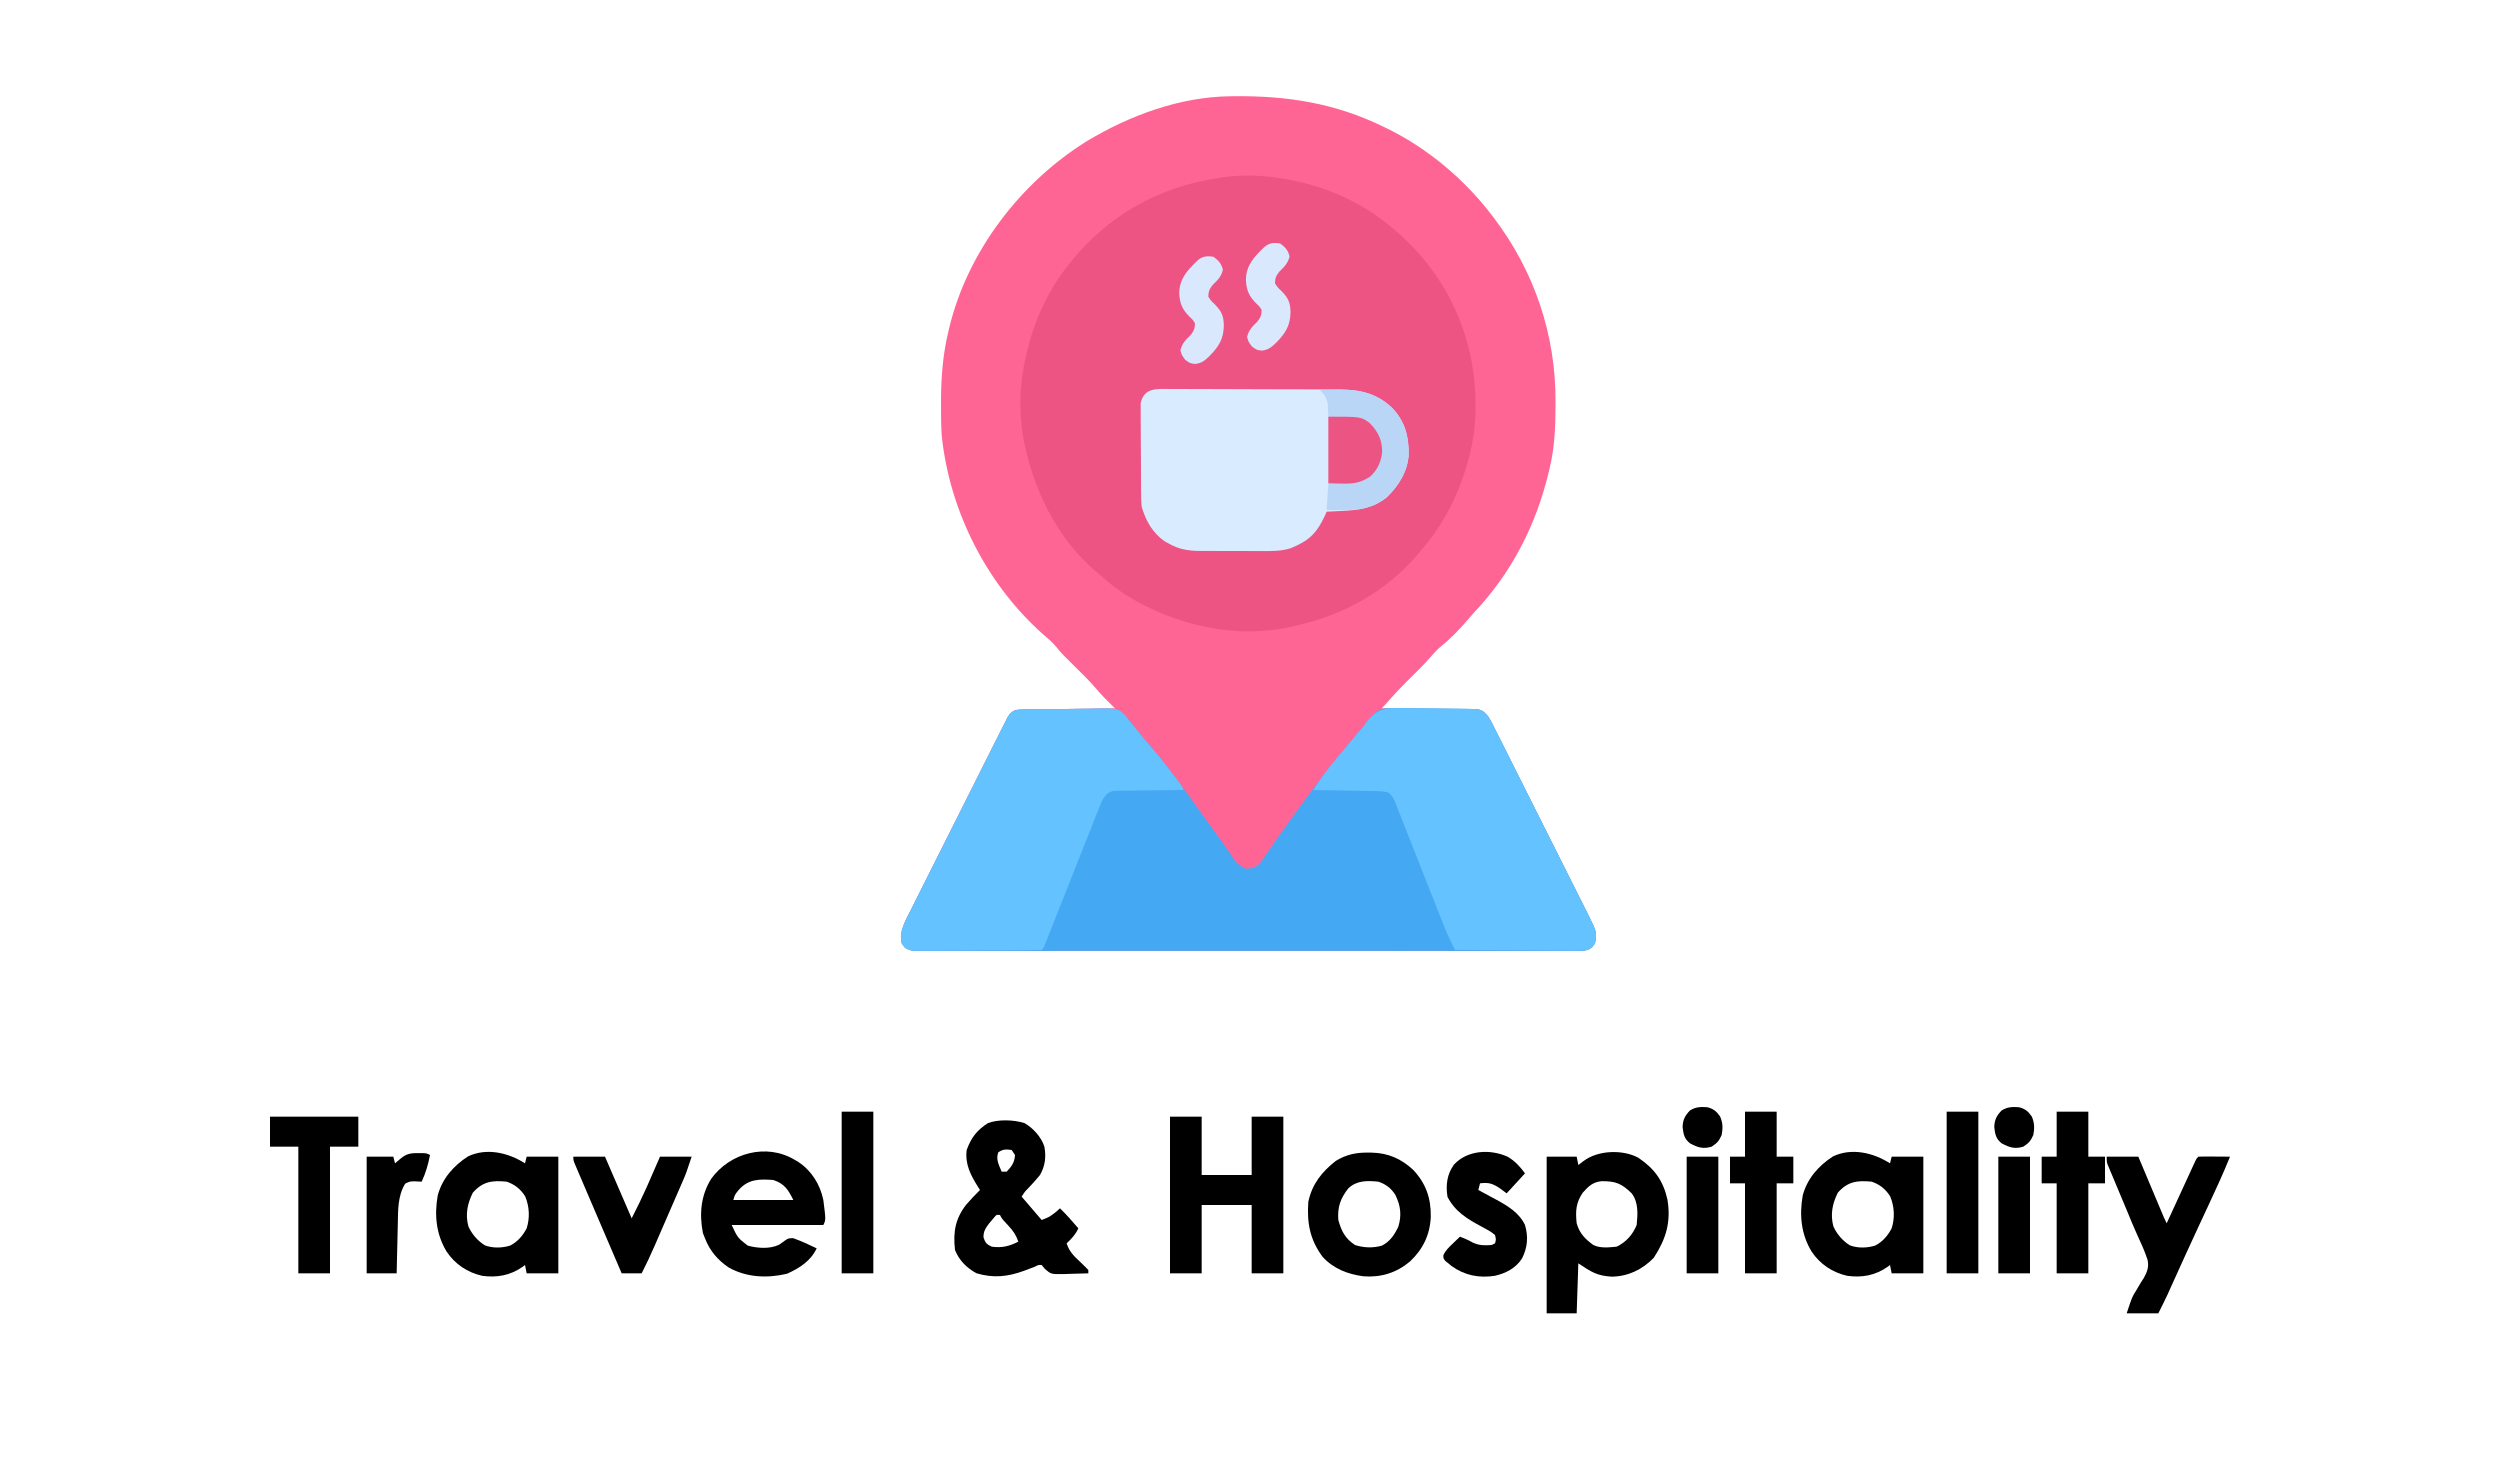 <svg xmlns="http://www.w3.org/2000/svg" width="1500" height="888"><path d="M0 0 C0.767 -0.01 1.535 -0.02 2.325 -0.03 C34.255 -0.353 62.845 4.138 91.75 18.238 C92.722 18.706 92.722 18.706 93.713 19.183 C118.16 31.079 140.282 49.677 156.75 71.238 C157.208 71.836 157.666 72.434 158.137 73.05 C182.443 105.182 195.254 143.124 195.062 183.363 C195.06 184.179 195.058 184.996 195.056 185.836 C195.004 198.186 194.577 210.167 191.75 222.238 C191.452 223.536 191.452 223.536 191.148 224.86 C183.508 257.178 168.693 286.132 145.75 310.238 C144.555 311.607 143.367 312.981 142.188 314.363 C137.399 319.863 132.343 325.257 126.625 329.801 C124.31 331.763 122.542 333.567 120.602 335.859 C116.027 341.144 111.05 345.988 106.066 350.883 C101.923 354.981 97.967 359.163 94.178 363.592 C93.085 364.852 91.93 366.059 90.75 367.238 C91.493 367.242 92.236 367.246 93.001 367.249 C100.005 367.287 107.008 367.344 114.012 367.422 C117.612 367.462 121.213 367.494 124.813 367.509 C128.289 367.524 131.764 367.559 135.24 367.607 C137.209 367.629 139.179 367.631 141.149 367.633 C142.35 367.652 143.551 367.672 144.788 367.692 C145.845 367.701 146.902 367.71 147.991 367.719 C151.507 368.381 152.415 369.568 154.75 372.238 C156.242 374.707 156.242 374.707 157.661 377.525 C158.205 378.596 158.749 379.667 159.309 380.77 C160.185 382.525 160.185 382.525 161.079 384.315 C161.71 385.564 162.341 386.813 162.972 388.061 C164.682 391.446 166.382 394.836 168.079 398.227 C169.141 400.348 170.204 402.467 171.269 404.586 C174.986 411.982 178.695 419.383 182.396 426.788 C185.841 433.682 189.305 440.567 192.777 447.449 C195.761 453.364 198.733 459.286 201.695 465.212 C203.462 468.748 205.235 472.282 207.02 475.81 C208.699 479.128 210.362 482.455 212.013 485.787 C212.909 487.585 213.821 489.375 214.733 491.164 C219.911 501.683 219.911 501.683 218.75 508.238 C216.54 511.238 215.357 512.14 211.642 512.74 C210.406 512.74 209.17 512.741 207.897 512.742 C207.205 512.747 206.513 512.753 205.799 512.759 C203.468 512.774 201.138 512.76 198.807 512.746 C197.123 512.751 195.44 512.757 193.756 512.765 C189.121 512.782 184.486 512.774 179.851 512.761 C174.856 512.752 169.86 512.766 164.865 512.777 C155.076 512.795 145.286 512.791 135.497 512.779 C127.543 512.77 119.59 512.769 111.636 512.774 C110.505 512.774 109.375 512.775 108.21 512.775 C105.913 512.777 103.616 512.778 101.32 512.779 C79.768 512.791 58.216 512.778 36.664 512.756 C18.159 512.738 -0.346 512.741 -18.852 512.76 C-40.325 512.781 -61.798 512.79 -83.271 512.777 C-85.559 512.776 -87.848 512.775 -90.136 512.774 C-91.825 512.773 -91.825 512.773 -93.548 512.772 C-101.495 512.768 -109.442 512.774 -117.389 512.783 C-127.07 512.795 -136.751 512.792 -146.431 512.77 C-151.374 512.76 -156.316 512.756 -161.258 512.769 C-165.778 512.781 -170.298 512.774 -174.818 512.753 C-176.457 512.749 -178.096 512.751 -179.736 512.761 C-181.957 512.773 -184.176 512.76 -186.397 512.742 C-187.633 512.741 -188.869 512.74 -190.142 512.74 C-193.857 512.14 -195.039 511.237 -197.25 508.238 C-198.664 500.373 -194.824 494.28 -191.331 487.428 C-190.694 486.15 -190.058 484.871 -189.424 483.592 C-187.705 480.135 -185.966 476.688 -184.223 473.242 C-182.4 469.632 -180.595 466.013 -178.786 462.395 C-175.75 456.325 -172.701 450.262 -169.644 444.203 C-166.109 437.196 -162.591 430.18 -159.082 423.16 C-155.344 415.682 -151.595 408.211 -147.842 400.741 C-146.761 398.589 -145.683 396.435 -144.605 394.281 C-142.913 390.9 -141.212 387.524 -139.505 384.15 C-138.88 382.911 -138.257 381.67 -137.637 380.428 C-136.792 378.735 -135.935 377.047 -135.078 375.36 C-134.364 373.941 -134.364 373.941 -133.634 372.492 C-132.25 370.238 -132.25 370.238 -129.25 368.238 C-126.611 367.96 -126.611 367.96 -123.402 367.919 C-122.201 367.9 -121 367.88 -119.762 367.859 C-117.817 367.842 -117.817 367.842 -115.832 367.824 C-114.491 367.806 -113.15 367.786 -111.809 367.766 C-108.283 367.714 -104.757 367.675 -101.23 367.637 C-97.631 367.597 -94.031 367.546 -90.432 367.496 C-83.371 367.399 -76.311 367.315 -69.25 367.238 C-70.056 366.441 -70.056 366.441 -70.878 365.628 C-71.945 364.567 -71.945 364.567 -73.034 363.486 C-73.736 362.789 -74.438 362.093 -75.162 361.375 C-77.092 359.4 -78.916 357.375 -80.711 355.277 C-84.544 350.827 -88.687 346.727 -92.875 342.613 C-101.061 334.571 -101.061 334.571 -104.039 330.922 C-105.924 328.634 -107.728 326.805 -110 324.926 C-145.436 294.629 -168.549 249.509 -173.25 203.238 C-173.623 197.118 -173.639 190.993 -173.625 184.863 C-173.625 184.032 -173.625 183.2 -173.624 182.343 C-173.589 168.33 -172.533 154.907 -169.25 141.238 C-168.985 140.1 -168.985 140.1 -168.715 138.938 C-157.684 93.079 -125.987 51.707 -86.207 26.968 C-60.4 11.477 -30.402 0.323 0 0 Z " fill="#FE6595" transform="translate(738.25,57.762)"></path><path d="M0 0 C0.962 0.217 1.923 0.433 2.914 0.656 C21.161 5.178 38.299 13.29 53 25 C53.777 25.617 53.777 25.617 54.57 26.246 C82.778 48.819 100.867 80.328 105.281 116.292 C107.012 131.955 106.899 147.686 103 163 C102.828 163.682 102.657 164.364 102.48 165.067 C97.013 186.359 87.546 205.445 73 222 C72.304 222.829 71.608 223.658 70.891 224.512 C52.703 245.653 27.112 260.01 0 266 C-1.156 266.298 -2.313 266.596 -3.504 266.902 C-37.394 274.701 -73.399 266.323 -102.696 248.478 C-108.538 244.794 -113.814 240.557 -119 236 C-119.829 235.304 -120.658 234.608 -121.512 233.891 C-142.967 215.433 -156.255 190.202 -163 163 C-163.165 162.35 -163.33 161.701 -163.5 161.032 C-168.059 142.359 -167.777 121.578 -163 103 C-162.783 102.062 -162.567 101.123 -162.344 100.156 C-157.827 81.874 -149.733 64.729 -138 50 C-137.589 49.482 -137.178 48.964 -136.754 48.43 C-114.521 20.648 -84.175 3.28 -49 -2 C-47.586 -2.257 -47.586 -2.257 -46.143 -2.519 C-31.031 -4.831 -14.816 -3.532 0 0 Z " fill="#ED5483" transform="translate(779,109)"></path><path d="M0 0 C1.218 -0.022 2.437 -0.045 3.692 -0.068 C5.011 -0.08 6.33 -0.091 7.688 -0.103 C8.697 -0.114 8.697 -0.114 9.726 -0.124 C13.288 -0.16 16.849 -0.184 20.41 -0.197 C24.077 -0.214 27.742 -0.272 31.408 -0.34 C34.238 -0.385 37.067 -0.399 39.896 -0.404 C41.901 -0.416 43.906 -0.461 45.91 -0.506 C56.087 -0.457 56.087 -0.457 60.321 3.721 C61.275 4.899 62.199 6.103 63.079 7.338 C63.827 8.207 64.574 9.076 65.345 9.971 C66.327 11.205 66.327 11.205 67.329 12.463 C70.174 16.002 73.056 19.494 76.021 22.932 C86.97 35.661 96.626 49.4 106.416 63.025 C108.111 65.383 109.809 67.738 111.509 70.092 C112.071 70.871 112.633 71.65 113.212 72.452 C114.319 73.984 115.429 75.514 116.542 77.042 C118.899 80.284 121.228 83.526 123.427 86.877 C127.066 92.562 127.066 92.562 132.829 95.651 C136.536 95.294 138.903 94.648 141.428 91.836 C141.828 91.249 142.227 90.662 142.638 90.057 C143.099 89.389 143.56 88.722 144.036 88.034 C144.769 86.947 144.769 86.947 145.517 85.838 C146.59 84.283 147.664 82.728 148.739 81.174 C149.291 80.372 149.843 79.57 150.412 78.743 C153.043 74.948 155.745 71.203 158.454 67.463 C158.991 66.722 159.528 65.981 160.081 65.218 C161.183 63.698 162.286 62.179 163.391 60.66 C164.531 59.092 165.669 57.523 166.807 55.953 C174.899 44.794 183.248 33.923 192.079 23.338 C192.57 22.748 193.062 22.157 193.568 21.549 C199.477 14.462 199.477 14.462 201.58 12.109 C203.181 10.27 203.181 10.27 204.821 7.872 C207.88 3.874 210.304 0.847 215.252 -0.57 C218.997 -0.883 222.623 -0.892 226.38 -0.779 C227.747 -0.771 229.115 -0.766 230.483 -0.765 C233.332 -0.753 236.179 -0.708 239.028 -0.636 C242.674 -0.545 246.318 -0.516 249.965 -0.509 C252.782 -0.5 255.598 -0.469 258.415 -0.431 C260.411 -0.404 262.407 -0.388 264.404 -0.372 C265.616 -0.34 266.828 -0.308 268.076 -0.275 C269.142 -0.253 270.207 -0.232 271.305 -0.21 C274.819 0.484 275.741 1.665 278.079 4.338 C279.571 6.807 279.571 6.807 280.99 9.625 C281.534 10.696 282.078 11.767 282.638 12.87 C283.514 14.625 283.514 14.625 284.408 16.415 C285.039 17.664 285.67 18.913 286.302 20.161 C288.012 23.546 289.711 26.936 291.408 30.327 C292.47 32.448 293.534 34.567 294.598 36.685 C298.315 44.082 302.024 51.483 305.725 58.888 C309.171 65.782 312.634 72.667 316.106 79.548 C319.09 85.464 322.062 91.385 325.024 97.312 C326.791 100.848 328.564 104.382 330.349 107.909 C332.028 111.228 333.691 114.555 335.343 117.887 C336.238 119.685 337.15 121.475 338.062 123.264 C343.24 133.783 343.24 133.783 342.079 140.338 C339.869 143.338 338.686 144.24 334.971 144.84 C333.735 144.84 332.499 144.841 331.226 144.841 C330.534 144.847 329.842 144.853 329.128 144.859 C326.797 144.874 324.467 144.86 322.136 144.846 C320.452 144.851 318.769 144.857 317.085 144.865 C312.45 144.882 307.815 144.873 303.18 144.861 C298.185 144.852 293.189 144.866 288.194 144.877 C278.405 144.895 268.616 144.891 258.826 144.879 C250.873 144.87 242.919 144.869 234.965 144.873 C233.834 144.874 232.704 144.875 231.539 144.875 C229.242 144.877 226.946 144.878 224.649 144.879 C203.097 144.891 181.545 144.877 159.993 144.856 C141.488 144.838 122.983 144.841 104.478 144.86 C83.004 144.881 61.531 144.889 40.058 144.877 C37.77 144.876 35.481 144.875 33.193 144.873 C31.504 144.872 31.504 144.872 29.781 144.872 C21.834 144.868 13.887 144.874 5.94 144.883 C-3.741 144.895 -13.422 144.892 -23.102 144.87 C-28.044 144.86 -32.986 144.856 -37.929 144.869 C-42.449 144.881 -46.969 144.874 -51.489 144.853 C-53.128 144.848 -54.767 144.851 -56.407 144.86 C-58.628 144.872 -60.847 144.86 -63.068 144.841 C-64.304 144.841 -65.539 144.84 -66.813 144.84 C-70.527 144.24 -71.71 143.337 -73.921 140.338 C-75.334 132.473 -71.495 126.38 -68.002 119.528 C-67.365 118.25 -66.729 116.971 -66.095 115.692 C-64.376 112.235 -62.637 108.787 -60.894 105.342 C-59.071 101.731 -57.265 98.112 -55.457 94.494 C-52.421 88.425 -49.372 82.362 -46.315 76.302 C-42.78 69.295 -39.261 62.28 -35.753 55.26 C-32.015 47.782 -28.266 40.311 -24.513 32.841 C-23.432 30.689 -22.354 28.535 -21.276 26.381 C-19.584 23 -17.883 19.624 -16.176 16.25 C-15.551 15.011 -14.928 13.77 -14.308 12.528 C-13.462 10.835 -12.606 9.147 -11.749 7.46 C-11.273 6.514 -10.796 5.567 -10.305 4.592 C-7.609 0.202 -4.791 0.074 0 0 Z " fill="#45A8F3" transform="translate(614.921,425.662)"></path><path d="M0 0 C1.186 -0.004 2.372 -0.008 3.594 -0.012 C6.84 -0.018 10.086 -0.001 13.332 0.027 C16.738 0.05 20.143 0.047 23.549 0.048 C29.272 0.052 34.995 0.076 40.718 0.112 C47.317 0.154 53.916 0.172 60.515 0.175 C67.559 0.179 74.603 0.197 81.647 0.222 C83.667 0.228 85.687 0.232 87.706 0.235 C91.488 0.244 95.269 0.267 99.051 0.293 C100.716 0.294 100.716 0.294 102.414 0.295 C114.701 0.413 124.351 2.758 133.534 11.287 C141.339 19.512 143.621 28.475 143.499 39.537 C142.797 49.547 137.454 58.164 130.312 64.994 C122.051 71.535 113.635 72.7 103.472 73.162 C102.588 73.205 101.704 73.248 100.794 73.293 C98.624 73.398 96.454 73.499 94.284 73.599 C93.932 74.396 93.58 75.193 93.218 76.013 C88.245 86.685 83.55 91.121 72.698 95.534 C66.855 97.357 61.162 97.293 55.085 97.228 C53.112 97.232 53.112 97.232 51.098 97.236 C48.336 97.238 45.574 97.224 42.811 97.196 C39.294 97.162 35.779 97.168 32.262 97.187 C28.869 97.2 25.477 97.182 22.085 97.166 C20.21 97.173 20.21 97.173 18.296 97.181 C11.06 97.084 5.592 96.22 -0.716 92.599 C-1.913 91.93 -1.913 91.93 -3.134 91.248 C-10.303 86.089 -14.279 79.004 -16.716 70.599 C-16.99 67.444 -16.99 67.444 -17.022 64.031 C-17.038 62.746 -17.054 61.461 -17.071 60.138 C-17.077 58.749 -17.082 57.359 -17.087 55.97 C-17.096 54.534 -17.105 53.097 -17.114 51.66 C-17.131 48.657 -17.138 45.654 -17.141 42.65 C-17.147 38.808 -17.185 34.966 -17.23 31.124 C-17.26 28.16 -17.267 25.196 -17.268 22.232 C-17.272 20.815 -17.285 19.399 -17.306 17.982 C-17.333 16.001 -17.325 14.02 -17.315 12.039 C-17.32 10.913 -17.325 9.788 -17.331 8.628 C-15.422 -0.775 -7.885 -0.105 0 0 Z " fill="#D9EBFE" transform="translate(701.716,233.401)"></path><path d="M0 0 C1.368 0.009 2.735 0.013 4.103 0.014 C6.952 0.026 9.799 0.071 12.648 0.143 C16.294 0.234 19.938 0.263 23.586 0.271 C26.402 0.279 29.218 0.31 32.035 0.348 C34.031 0.375 36.028 0.391 38.024 0.408 C39.236 0.439 40.448 0.471 41.697 0.504 C43.295 0.536 43.295 0.536 44.925 0.569 C48.439 1.263 49.361 2.444 51.699 5.117 C53.191 7.586 53.191 7.586 54.61 10.404 C55.426 12.01 55.426 12.01 56.258 13.649 C56.842 14.819 57.427 15.989 58.028 17.194 C58.659 18.443 59.29 19.692 59.922 20.94 C61.632 24.325 63.331 27.715 65.028 31.106 C66.09 33.227 67.154 35.346 68.218 37.464 C71.935 44.861 75.644 52.262 79.345 59.667 C82.791 66.561 86.254 73.446 89.726 80.327 C92.71 86.243 95.682 92.164 98.644 98.091 C100.411 101.627 102.184 105.161 103.969 108.689 C105.648 112.007 107.311 115.334 108.963 118.666 C109.858 120.464 110.77 122.254 111.682 124.043 C116.86 134.562 116.86 134.562 115.699 141.117 C114.187 143.589 114.187 143.589 111.699 145.117 C108.962 145.491 106.633 145.625 103.901 145.571 C103.12 145.572 102.34 145.572 101.535 145.573 C98.959 145.57 96.384 145.539 93.809 145.508 C92.021 145.5 90.233 145.495 88.445 145.491 C83.743 145.475 79.041 145.436 74.34 145.392 C69.54 145.351 64.741 145.333 59.941 145.312 C50.527 145.27 41.113 145.201 31.699 145.117 C28.884 139.649 26.419 134.166 24.188 128.438 C23.699 127.197 23.699 127.197 23.2 125.932 C22.499 124.152 21.8 122.372 21.102 120.591 C19.996 117.773 18.885 114.958 17.771 112.144 C14.606 104.148 11.446 96.151 8.308 88.145 C6.383 83.235 4.444 78.331 2.497 73.431 C1.759 71.565 1.025 69.696 0.297 67.826 C-0.719 65.219 -1.752 62.619 -2.789 60.02 C-3.086 59.245 -3.384 58.47 -3.69 57.671 C-5.291 53.67 -5.291 53.67 -8.245 50.643 C-10.464 50.075 -12.411 49.839 -14.702 49.798 C-15.993 49.769 -15.993 49.769 -17.31 49.738 C-18.69 49.721 -18.69 49.721 -20.098 49.703 C-21.521 49.674 -21.521 49.674 -22.973 49.644 C-25.999 49.585 -29.025 49.538 -32.051 49.492 C-34.104 49.454 -36.158 49.415 -38.211 49.375 C-43.241 49.279 -48.271 49.195 -53.301 49.117 C-49.525 43.268 -45.55 37.73 -41.113 32.367 C-40.271 31.34 -40.271 31.34 -39.411 30.292 C-37.714 28.229 -36.009 26.172 -34.301 24.117 C-33.798 23.512 -33.295 22.907 -32.777 22.284 C-26.915 15.255 -26.915 15.255 -24.8 12.888 C-23.199 11.049 -23.199 11.049 -21.559 8.651 C-15.232 0.381 -10.081 -0.304 0 0 Z " fill="#64C3FE" transform="translate(841.301,424.883)"></path><path d="M0 0 C1.218 -0.022 2.437 -0.045 3.692 -0.068 C5.011 -0.08 6.33 -0.091 7.688 -0.103 C8.697 -0.114 8.697 -0.114 9.726 -0.124 C13.288 -0.16 16.849 -0.184 20.41 -0.197 C24.077 -0.214 27.742 -0.272 31.408 -0.34 C34.238 -0.385 37.067 -0.399 39.896 -0.404 C41.901 -0.416 43.906 -0.461 45.91 -0.506 C56.087 -0.457 56.087 -0.457 60.321 3.721 C61.275 4.899 62.199 6.103 63.079 7.338 C63.827 8.207 64.574 9.076 65.345 9.971 C66.327 11.205 66.327 11.205 67.329 12.463 C70.175 16.003 73.058 19.496 76.024 22.936 C80.813 28.503 85.357 34.216 89.767 40.088 C90.296 40.792 90.826 41.496 91.371 42.222 C95.079 47.207 95.079 47.207 95.079 48.338 C93.767 48.347 92.455 48.357 91.104 48.366 C86.235 48.406 81.368 48.472 76.5 48.546 C74.393 48.574 72.287 48.595 70.18 48.609 C67.151 48.631 64.123 48.677 61.095 48.729 C60.153 48.73 59.211 48.731 58.241 48.732 C57.36 48.752 56.48 48.772 55.572 48.792 C54.413 48.806 54.413 48.806 53.231 48.819 C50.083 49.578 49.072 50.777 47.079 53.338 C45.631 56.162 44.484 59.082 43.336 62.038 C42.986 62.915 42.636 63.792 42.275 64.695 C41.123 67.587 39.986 70.484 38.849 73.381 C38.051 75.391 37.252 77.401 36.452 79.41 C34.35 84.695 32.261 89.984 30.174 95.275 C26.827 103.756 23.461 112.229 20.097 120.703 C18.921 123.669 17.749 126.637 16.579 129.606 C15.864 131.412 15.149 133.219 14.434 135.026 C14.107 135.858 13.78 136.69 13.444 137.547 C11.192 143.225 11.192 143.225 10.079 144.338 C7.606 144.454 5.16 144.506 2.685 144.515 C1.524 144.525 1.524 144.525 0.34 144.535 C-2.233 144.555 -4.805 144.566 -7.378 144.576 C-8.255 144.58 -9.131 144.585 -10.035 144.589 C-14.675 144.61 -19.316 144.624 -23.956 144.633 C-28.755 144.644 -33.553 144.679 -38.352 144.718 C-42.037 144.745 -45.721 144.753 -49.406 144.757 C-51.175 144.761 -52.944 144.773 -54.713 144.792 C-57.189 144.816 -59.663 144.815 -62.139 144.808 C-63.237 144.827 -63.237 144.827 -64.357 144.847 C-67.574 144.814 -69.649 144.505 -72.407 142.809 C-74.619 139.198 -74.755 136.376 -73.921 132.338 C-72.264 127.911 -70.146 123.734 -68.002 119.528 C-67.365 118.25 -66.729 116.971 -66.095 115.692 C-64.376 112.235 -62.637 108.787 -60.894 105.342 C-59.071 101.731 -57.265 98.112 -55.457 94.494 C-52.421 88.425 -49.372 82.362 -46.315 76.302 C-42.78 69.295 -39.261 62.28 -35.753 55.26 C-32.015 47.782 -28.266 40.311 -24.513 32.841 C-23.432 30.689 -22.354 28.535 -21.276 26.381 C-19.584 23 -17.883 19.624 -16.176 16.25 C-15.551 15.011 -14.928 13.77 -14.308 12.528 C-13.462 10.835 -12.606 9.147 -11.749 7.46 C-11.273 6.514 -10.796 5.567 -10.305 4.592 C-7.609 0.202 -4.791 0.074 0 0 Z " fill="#64C3FE" transform="translate(614.921,425.662)"></path><path d="M0 0 C5.211 3.017 10.132 8.405 11.961 14.203 C13.063 20.27 12.397 25.802 9.316 31.16 C7.108 33.878 4.795 36.43 2.375 38.961 C0.184 41.181 0.184 41.181 -1.684 44.16 C2.276 48.78 6.236 53.4 10.316 58.16 C14.961 56.331 14.961 56.331 18.629 53.535 C19.516 52.751 20.403 51.968 21.316 51.16 C25.236 54.964 28.807 58.976 32.316 63.16 C30.595 66.925 28.324 69.311 25.316 72.16 C26.732 76.843 29.452 79.593 32.941 82.848 C34.785 84.583 36.559 86.335 38.316 88.16 C38.316 88.82 38.316 89.48 38.316 90.16 C34.588 90.306 30.86 90.394 27.129 90.473 C26.074 90.515 25.019 90.556 23.932 90.6 C15.97 90.725 15.97 90.725 12.328 87.578 C11.664 86.78 11 85.982 10.316 85.16 C8.32 85.065 8.32 85.065 6.316 86.16 C5.293 86.542 4.269 86.923 3.215 87.316 C2.052 87.76 0.889 88.203 -0.309 88.66 C-10.112 92.229 -18.551 93.117 -28.684 90.16 C-34.488 87.15 -39.262 82.326 -41.684 76.16 C-42.876 65.489 -41.594 57.436 -34.898 48.879 C-32.297 45.83 -29.529 42.98 -26.684 40.16 C-27.094 39.519 -27.503 38.879 -27.926 38.219 C-32.345 31.125 -35.703 24.754 -34.684 16.16 C-31.963 8.722 -28.575 4.379 -22.016 0.062 C-15.773 -2.353 -6.386 -1.998 0 0 Z M-15.746 17.598 C-17.27 21.762 -15.33 25.209 -13.684 29.16 C-12.694 29.16 -11.704 29.16 -10.684 29.16 C-7.676 26.064 -5.913 23.528 -5.684 19.16 C-6.344 18.17 -7.004 17.18 -7.684 16.16 C-11.086 15.653 -12.891 15.608 -15.746 17.598 Z M-18.121 56.551 C-18.637 57.164 -19.152 57.778 -19.684 58.41 C-20.199 59.013 -20.715 59.617 -21.246 60.238 C-23.385 63.098 -24.735 65.102 -24.559 68.723 C-23.423 71.885 -22.736 72.71 -19.684 74.16 C-13.604 75.019 -9.089 73.92 -3.684 71.16 C-5.046 67.129 -6.849 64.569 -9.746 61.473 C-13.601 57.325 -13.601 57.325 -14.684 55.16 C-16.777 54.928 -16.777 54.928 -18.121 56.551 Z " fill="#000000" transform="translate(614.684,673.84)"></path><path d="M0 0 C6.27 0 12.54 0 19 0 C19 11.55 19 23.1 19 35 C28.9 35 38.8 35 49 35 C49 23.45 49 11.9 49 0 C55.27 0 61.54 0 68 0 C68 31.02 68 62.04 68 94 C61.73 94 55.46 94 49 94 C49 80.47 49 66.94 49 53 C39.1 53 29.2 53 19 53 C19 66.53 19 80.06 19 94 C12.73 94 6.46 94 0 94 C0 62.98 0 31.96 0 0 Z " fill="#000000" transform="translate(702,670)"></path><path d="M0 0 C9.713 6.585 14.905 13.743 17.453 25.238 C19.637 38.718 16.506 48.797 9.203 60.012 C2.279 67.128 -6.134 71.155 -16.047 71.324 C-24.869 70.752 -28.095 68.625 -36.047 63.324 C-36.377 73.224 -36.707 83.124 -37.047 93.324 C-42.987 93.324 -48.927 93.324 -55.047 93.324 C-55.047 62.304 -55.047 31.284 -55.047 -0.676 C-49.107 -0.676 -43.167 -0.676 -37.047 -0.676 C-36.717 0.974 -36.387 2.624 -36.047 4.324 C-35.016 3.54 -33.984 2.757 -32.922 1.949 C-24.344 -4.57 -9.436 -5.132 0 0 Z M-33.297 20.824 C-37.546 26.895 -37.8 31.992 -37.047 39.324 C-35.324 45.304 -32.016 48.76 -27.047 52.324 C-22.863 54.416 -17.603 53.754 -13.047 53.324 C-7.411 50.607 -3.404 46.132 -1.047 40.324 C-0.39 33.721 0.106 26.817 -4.047 21.324 C-10.043 15.467 -13.615 13.962 -22.062 14.043 C-27.328 14.539 -29.884 17.032 -33.297 20.824 Z " fill="#000000" transform="translate(983.047,694.676)"></path><path d="M0 0 C0.33 -1.32 0.66 -2.64 1 -4 C7.27 -4 13.54 -4 20 -4 C20 19.1 20 42.2 20 66 C13.73 66 7.46 66 1 66 C0.67 64.35 0.34 62.7 0 61 C-0.438 61.338 -0.877 61.675 -1.328 62.023 C-8.702 67.209 -16.713 68.723 -25.625 67.5 C-34.528 65.483 -41.907 60.575 -47 53 C-53.311 42.614 -54.442 31.21 -52.375 19.312 C-49.679 9.159 -42.894 1.461 -34.207 -4.16 C-22.927 -9.514 -9.933 -6.321 0 0 Z M-31.312 17.625 C-34.567 24.134 -35.9 30.703 -33.965 37.824 C-31.896 42.49 -28.416 46.471 -24.105 49.199 C-19.385 50.994 -13.699 50.839 -8.902 49.348 C-4.375 47.029 -1.347 43.422 1 39 C2.993 32.694 2.665 25.946 0.121 19.859 C-2.473 15.558 -6.278 12.574 -11 11 C-19.671 10.158 -25.35 10.857 -31.312 17.625 Z " fill="#000000" transform="translate(1134,698)"></path><path d="M0 0 C0.33 -1.32 0.66 -2.64 1 -4 C7.27 -4 13.54 -4 20 -4 C20 19.1 20 42.2 20 66 C13.73 66 7.46 66 1 66 C0.67 64.35 0.34 62.7 0 61 C-0.438 61.338 -0.877 61.675 -1.328 62.023 C-8.702 67.209 -16.713 68.723 -25.625 67.5 C-34.528 65.483 -41.907 60.575 -47 53 C-53.311 42.614 -54.442 31.21 -52.375 19.312 C-49.679 9.159 -42.894 1.461 -34.207 -4.16 C-22.927 -9.514 -9.933 -6.321 0 0 Z M-31.312 17.625 C-34.567 24.134 -35.9 30.703 -33.965 37.824 C-31.896 42.49 -28.416 46.471 -24.105 49.199 C-19.385 50.994 -13.699 50.839 -8.902 49.348 C-4.375 47.029 -1.347 43.422 1 39 C2.993 32.694 2.665 25.946 0.121 19.859 C-2.473 15.558 -6.278 12.574 -11 11 C-19.671 10.158 -25.35 10.857 -31.312 17.625 Z " fill="#000000" transform="translate(315,698)"></path><path d="M0 0 C1.069 0.636 1.069 0.636 2.16 1.285 C10.068 6.591 15.076 14.724 17 24 C18.529 35.942 18.529 35.942 17 39 C-1.15 39 -19.3 39 -38 39 C-34.35 46.766 -34.35 46.766 -28.281 51.406 C-22.308 52.961 -15.204 53.509 -9.527 50.836 C-8.219 49.933 -6.923 49.011 -5.645 48.066 C-4 47 -4 47 -1.188 46.875 C3.69 48.597 8.344 50.755 13 53 C9.429 60.608 2.668 64.925 -4.812 68.25 C-16.657 71.037 -28.906 70.536 -39.715 64.543 C-46.422 60.014 -51.073 54.532 -54 47 C-54.413 45.969 -54.825 44.938 -55.25 43.875 C-57.481 32.35 -56.52 21.359 -50.312 11.312 C-39.124 -4.247 -17.081 -10.365 0 0 Z M-33.812 18 C-36.115 20.839 -36.115 20.839 -37 24 C-25.12 24 -13.24 24 -1 24 C-4.094 17.813 -6.28 14.24 -13 12 C-21.383 11.371 -27.968 11.363 -33.812 18 Z " fill="#000000" transform="translate(477,696)"></path><path d="M0 0 C0.789 0.008 1.579 0.015 2.392 0.023 C12.22 0.3 19.919 3.729 27.125 10.438 C34.733 18.609 37.743 27.379 37.598 38.465 C37.125 49.319 32.924 58 25.055 65.379 C16.96 72.134 7.761 75.007 -2.758 74.223 C-12.267 72.946 -20.642 69.736 -27.273 62.602 C-35.013 52.144 -36.776 42.109 -35.875 29.438 C-33.565 18.799 -27.802 11.594 -19.414 4.98 C-13.135 1.164 -7.298 -0.099 0 0 Z M-11.875 21.438 C-16.595 27.436 -18.494 32.761 -17.875 40.438 C-16.03 47.184 -13.746 51.565 -7.875 55.438 C-2.756 57.144 3.012 57.346 8.227 55.824 C13.124 53.375 15.825 49.304 18.125 44.438 C20.211 37.57 19.49 31.85 16.402 25.488 C13.866 21.417 10.708 18.965 6.125 17.438 C-0.579 16.786 -6.736 16.62 -11.875 21.438 Z " fill="#000000" transform="translate(820.875,691.562)"></path><path d="M0 0 C6.27 0 12.54 0 19 0 C20.143 2.72 21.287 5.44 22.465 8.242 C23.57 10.87 24.676 13.498 25.781 16.125 C26.55 17.955 27.32 19.784 28.089 21.614 C29.193 24.24 30.297 26.866 31.402 29.492 C31.747 30.313 32.092 31.134 32.447 31.98 C32.928 33.121 32.928 33.121 33.418 34.285 C33.7 34.955 33.982 35.626 34.272 36.317 C34.81 37.562 35.394 38.787 36 40 C36.54 38.824 37.08 37.648 37.636 36.436 C39.634 32.087 41.634 27.739 43.635 23.392 C44.503 21.508 45.369 19.623 46.234 17.738 C47.476 15.034 48.72 12.331 49.965 9.629 C50.353 8.781 50.742 7.933 51.142 7.059 C51.503 6.279 51.863 5.498 52.234 4.694 C52.71 3.658 52.71 3.658 53.196 2.601 C54 1 54 1 55 0 C56.416 -0.087 57.836 -0.107 59.254 -0.098 C60.535 -0.093 60.535 -0.093 61.842 -0.088 C62.74 -0.08 63.637 -0.071 64.562 -0.062 C65.464 -0.058 66.366 -0.053 67.295 -0.049 C69.53 -0.037 71.765 -0.021 74 0 C70.122 9.675 65.766 19.104 61.358 28.546 C59.245 33.073 57.14 37.603 55.035 42.133 C54.611 43.045 54.187 43.957 53.751 44.897 C49.008 55.116 44.354 65.374 39.721 75.643 C39.43 76.287 39.139 76.93 38.84 77.593 C38.068 79.299 37.299 81.006 36.53 82.713 C34.762 86.512 32.874 90.253 31 94 C24.73 94 18.46 94 12 94 C15.332 84.004 15.332 84.004 17.762 80.23 C18.239 79.402 18.717 78.574 19.209 77.721 C20.187 76.044 21.216 74.397 22.295 72.783 C24.317 69.108 25.464 66.118 24.539 61.898 C22.854 56.665 20.56 51.698 18.246 46.718 C16.203 42.26 14.366 37.718 12.5 33.184 C11.753 31.393 11.004 29.604 10.254 27.814 C9.884 26.932 9.514 26.049 9.133 25.139 C8.365 23.307 7.595 21.476 6.824 19.645 C5.69 16.951 4.563 14.255 3.438 11.559 C2.917 10.331 2.917 10.331 2.387 9.078 C2.072 8.322 1.758 7.566 1.434 6.787 C1.156 6.125 0.878 5.464 0.592 4.783 C0 3 0 3 0 0 Z " fill="#000000" transform="translate(1264,694)"></path><path d="M0 0 C17.49 0 34.98 0 53 0 C53 5.94 53 11.88 53 18 C47.39 18 41.78 18 36 18 C36 43.08 36 68.16 36 94 C29.73 94 23.46 94 17 94 C17 68.92 17 43.84 17 18 C11.39 18 5.78 18 0 18 C0 12.06 0 6.12 0 0 Z " fill="#000000" transform="translate(162,670)"></path><path d="M0 0 C4.434 2.606 7.319 5.836 10.375 9.938 C6.745 13.898 3.115 17.858 -0.625 21.938 C-1.966 20.948 -3.306 19.957 -4.688 18.938 C-9.011 16.024 -11.497 15.283 -16.625 15.938 C-16.955 17.258 -17.285 18.578 -17.625 19.938 C-17.116 20.209 -16.608 20.481 -16.084 20.76 C-13.738 22.019 -11.401 23.291 -9.062 24.562 C-8.263 24.989 -7.463 25.416 -6.639 25.855 C0.194 29.593 6.935 33.675 10.375 40.938 C12.44 48.011 11.914 54.329 8.637 60.93 C4.953 66.791 -0.997 69.857 -7.648 71.41 C-17.219 72.913 -25.956 71.173 -33.785 65.473 C-34.392 64.966 -34.999 64.459 -35.625 63.938 C-36.52 63.224 -36.52 63.224 -37.434 62.496 C-38.625 60.938 -38.625 60.938 -38.598 59.047 C-37.261 56.149 -35.361 54.388 -33.062 52.188 C-32.236 51.388 -31.41 50.589 -30.559 49.766 C-29.921 49.162 -29.282 48.559 -28.625 47.938 C-25.869 49.003 -23.378 50.08 -20.812 51.562 C-16.717 53.329 -14.059 53.233 -9.625 52.938 C-8.635 52.443 -8.635 52.443 -7.625 51.938 C-6.953 49.654 -6.953 49.654 -7.625 46.938 C-10.013 44.831 -12.831 43.439 -15.625 41.938 C-24.328 37.259 -31.448 33.027 -36.125 24.062 C-37.252 17.018 -36.469 10.575 -32.238 4.699 C-24.235 -4.041 -10.468 -4.767 0 0 Z " fill="#000000" transform="translate(904.625,694.062)"></path><path d="M0 0 C6.27 0 12.54 0 19 0 C24.28 12.21 29.56 24.42 35 37 C39.669 27.74 39.669 27.74 43.992 18.359 C44.708 16.725 44.708 16.725 45.438 15.059 C45.912 13.967 46.386 12.875 46.875 11.75 C47.373 10.612 47.87 9.474 48.383 8.301 C49.591 5.535 50.796 2.768 52 0 C58.27 0 64.54 0 71 0 C67.625 10.126 67.625 10.126 65.612 14.76 C64.941 16.312 64.941 16.312 64.256 17.895 C63.543 19.527 63.543 19.527 62.816 21.191 C62.32 22.336 61.823 23.481 61.311 24.66 C59.999 27.681 58.683 30.701 57.365 33.72 C56.563 35.562 55.763 37.404 54.964 39.247 C53.417 42.813 51.867 46.377 50.316 49.941 C49.843 51.031 49.37 52.121 48.883 53.244 C46.406 58.916 43.829 64.494 41 70 C37.04 70 33.08 70 29 70 C23.364 56.868 17.734 43.734 12.111 30.596 C11.097 28.228 10.083 25.859 9.068 23.491 C7.499 19.829 5.936 16.165 4.375 12.5 C3.694 10.912 3.694 10.912 2.999 9.292 C2.594 8.339 2.19 7.387 1.773 6.406 C1.254 5.189 1.254 5.189 0.724 3.947 C0 2 0 2 0 0 Z " fill="#000000" transform="translate(344,694)"></path><path d="M0 0 C6.27 0 12.54 0 19 0 C19 8.91 19 17.82 19 27 C22.3 27 25.6 27 29 27 C29 32.28 29 37.56 29 43 C25.7 43 22.4 43 19 43 C19 60.82 19 78.64 19 97 C12.73 97 6.46 97 0 97 C0 79.18 0 61.36 0 43 C-2.97 43 -5.94 43 -9 43 C-9 37.72 -9 32.44 -9 27 C-6.03 27 -3.06 27 0 27 C0 18.09 0 9.18 0 0 Z " fill="#000000" transform="translate(1234,667)"></path><path d="M0 0 C6.27 0 12.54 0 19 0 C19 8.91 19 17.82 19 27 C22.3 27 25.6 27 29 27 C29 32.28 29 37.56 29 43 C25.7 43 22.4 43 19 43 C19 60.82 19 78.64 19 97 C12.73 97 6.46 97 0 97 C0 79.18 0 61.36 0 43 C-2.97 43 -5.94 43 -9 43 C-9 37.72 -9 32.44 -9 27 C-6.03 27 -3.06 27 0 27 C0 18.09 0 9.18 0 0 Z " fill="#000000" transform="translate(1047,667)"></path><path d="M0 0 C6.27 0 12.54 0 19 0 C19 32.01 19 64.02 19 97 C12.73 97 6.46 97 0 97 C0 64.99 0 32.98 0 0 Z " fill="#000000" transform="translate(1168,667)"></path><path d="M0 0 C6.27 0 12.54 0 19 0 C19 32.01 19 64.02 19 97 C12.73 97 6.46 97 0 97 C0 64.99 0 32.98 0 0 Z " fill="#000000" transform="translate(505,667)"></path><path d="M0 0 C3.312 -0.059 6.625 -0.094 9.938 -0.125 C11.327 -0.15 11.327 -0.15 12.744 -0.176 C24.793 -0.26 34.278 2.355 43.25 10.688 C51.054 18.912 53.337 27.876 53.215 38.938 C52.513 48.948 47.17 57.564 40.027 64.395 C31.67 71.013 23.479 72.162 13.188 72.062 C12.304 72.058 11.42 72.053 10.51 72.049 C8.34 72.037 6.17 72.019 4 72 C4.33 66.72 4.66 61.44 5 56 C7.454 55.917 9.909 55.835 12.438 55.75 C20.259 55.339 26.639 54.275 32.438 48.625 C35.808 42.963 36.892 37.508 36 31 C34.278 25.721 31.787 21.964 27 19 C22.166 17.055 17.761 16.598 12.625 16.375 C11.889 16.336 11.153 16.298 10.395 16.258 C8.597 16.164 6.798 16.081 5 16 C4.961 14.896 4.961 14.896 4.922 13.77 C4.865 12.794 4.808 11.818 4.75 10.812 C4.704 9.85 4.657 8.887 4.609 7.895 C3.871 4.387 2.392 2.617 0 0 Z " fill="#B9D6F7" transform="translate(792,234)"></path><path d="M0 0 C0.98 -0.003 1.959 -0.005 2.969 -0.008 C5.5 0.125 5.5 0.125 7.5 1.125 C6.403 6.816 4.959 11.871 2.5 17.125 C0.613 17.032 0.613 17.032 -1.312 16.938 C-4.535 16.921 -4.535 16.921 -7.375 18.312 C-11.881 25.572 -11.646 34.145 -11.816 42.438 C-11.837 43.292 -11.858 44.146 -11.879 45.026 C-11.944 47.726 -12.003 50.425 -12.062 53.125 C-12.106 54.967 -12.149 56.81 -12.193 58.652 C-12.3 63.143 -12.4 67.634 -12.5 72.125 C-18.44 72.125 -24.38 72.125 -30.5 72.125 C-30.5 49.025 -30.5 25.925 -30.5 2.125 C-25.22 2.125 -19.94 2.125 -14.5 2.125 C-14.17 3.445 -13.84 4.765 -13.5 6.125 C-12.551 5.321 -11.602 4.516 -10.625 3.688 C-6.953 0.574 -4.862 -0.013 0 0 Z " fill="#000000" transform="translate(250.5,691.875)"></path><path d="M0 0 C6.27 0 12.54 0 19 0 C19 23.1 19 46.2 19 70 C12.73 70 6.46 70 0 70 C0 46.9 0 23.8 0 0 Z " fill="#000000" transform="translate(1199,694)"></path><path d="M0 0 C6.27 0 12.54 0 19 0 C19 23.1 19 46.2 19 70 C12.73 70 6.46 70 0 70 C0 46.9 0 23.8 0 0 Z " fill="#000000" transform="translate(1012,694)"></path><path d="M0 0 C3.211 2.374 4.716 3.934 5.75 7.812 C4.768 11.988 2.636 14.002 -0.371 16.973 C-2.347 19.432 -2.956 20.838 -3 24 C-1.415 26.454 -1.415 26.454 0.875 28.625 C4.939 32.774 6.157 35.372 6.312 41.188 C6.196 49.263 3.431 53.74 -2.125 59.438 C-5.044 62.252 -6.718 63.829 -10.812 64.375 C-14 64 -14 64 -16.875 61.875 C-19 59 -19 59 -19.75 56.188 C-18.768 52.012 -16.636 49.998 -13.629 47.027 C-11.67 44.59 -11.088 43.126 -11 40 C-12.324 37.846 -12.324 37.846 -14.312 36 C-18.637 31.649 -20.286 27.842 -20.438 21.688 C-20.252 13.052 -15.496 8.135 -9.551 2.348 C-6.458 -0.34 -4.023 -0.473 0 0 Z " fill="#D9E8FC" transform="translate(728,154)"></path><path d="M0 0 C3.211 2.374 4.716 3.934 5.75 7.812 C4.768 11.988 2.636 14.002 -0.371 16.973 C-2.347 19.432 -2.956 20.838 -3 24 C-1.415 26.454 -1.415 26.454 0.875 28.625 C4.939 32.774 6.157 35.372 6.312 41.188 C6.196 49.263 3.431 53.74 -2.125 59.438 C-5.044 62.252 -6.718 63.829 -10.812 64.375 C-14 64 -14 64 -16.875 61.875 C-19 59 -19 59 -19.75 56.188 C-18.768 52.012 -16.636 49.998 -13.629 47.027 C-11.67 44.59 -11.088 43.126 -11 40 C-12.324 37.846 -12.324 37.846 -14.312 36 C-18.637 31.649 -20.286 27.842 -20.438 21.688 C-20.252 13.052 -15.496 8.135 -9.551 2.348 C-6.458 -0.34 -4.023 -0.473 0 0 Z " fill="#D9E8FC" transform="translate(768,146)"></path><path d="M0 0 C19.792 0 19.792 0 25 4 C30.086 9.379 32.386 14.105 32.277 21.523 C31.648 27.143 29.355 32.142 25.125 35.938 C16.628 41.545 10.948 40 0 40 C0 26.8 0 13.6 0 0 Z " fill="#EC5583" transform="translate(797,250)"></path><path d="M0 0 C3.716 0.952 5.492 2.428 7.676 5.539 C9.363 9.291 9.403 12.672 8.637 16.676 C7.013 20.31 5.976 21.45 2.637 23.676 C-2.601 25.223 -5.596 24.194 -10.363 21.676 C-13.834 18.899 -14.287 16.332 -14.801 11.926 C-14.706 7.644 -13.375 5.04 -10.406 1.98 C-7.007 -0.19 -3.956 -0.275 0 0 Z " fill="#000000" transform="translate(1211.363,664.324)"></path><path d="M0 0 C3.716 0.952 5.492 2.428 7.676 5.539 C9.363 9.291 9.403 12.672 8.637 16.676 C7.013 20.31 5.976 21.45 2.637 23.676 C-2.601 25.223 -5.596 24.194 -10.363 21.676 C-13.834 18.899 -14.287 16.332 -14.801 11.926 C-14.706 7.644 -13.375 5.04 -10.406 1.98 C-7.007 -0.19 -3.956 -0.275 0 0 Z " fill="#000000" transform="translate(1024.363,664.324)"></path></svg>